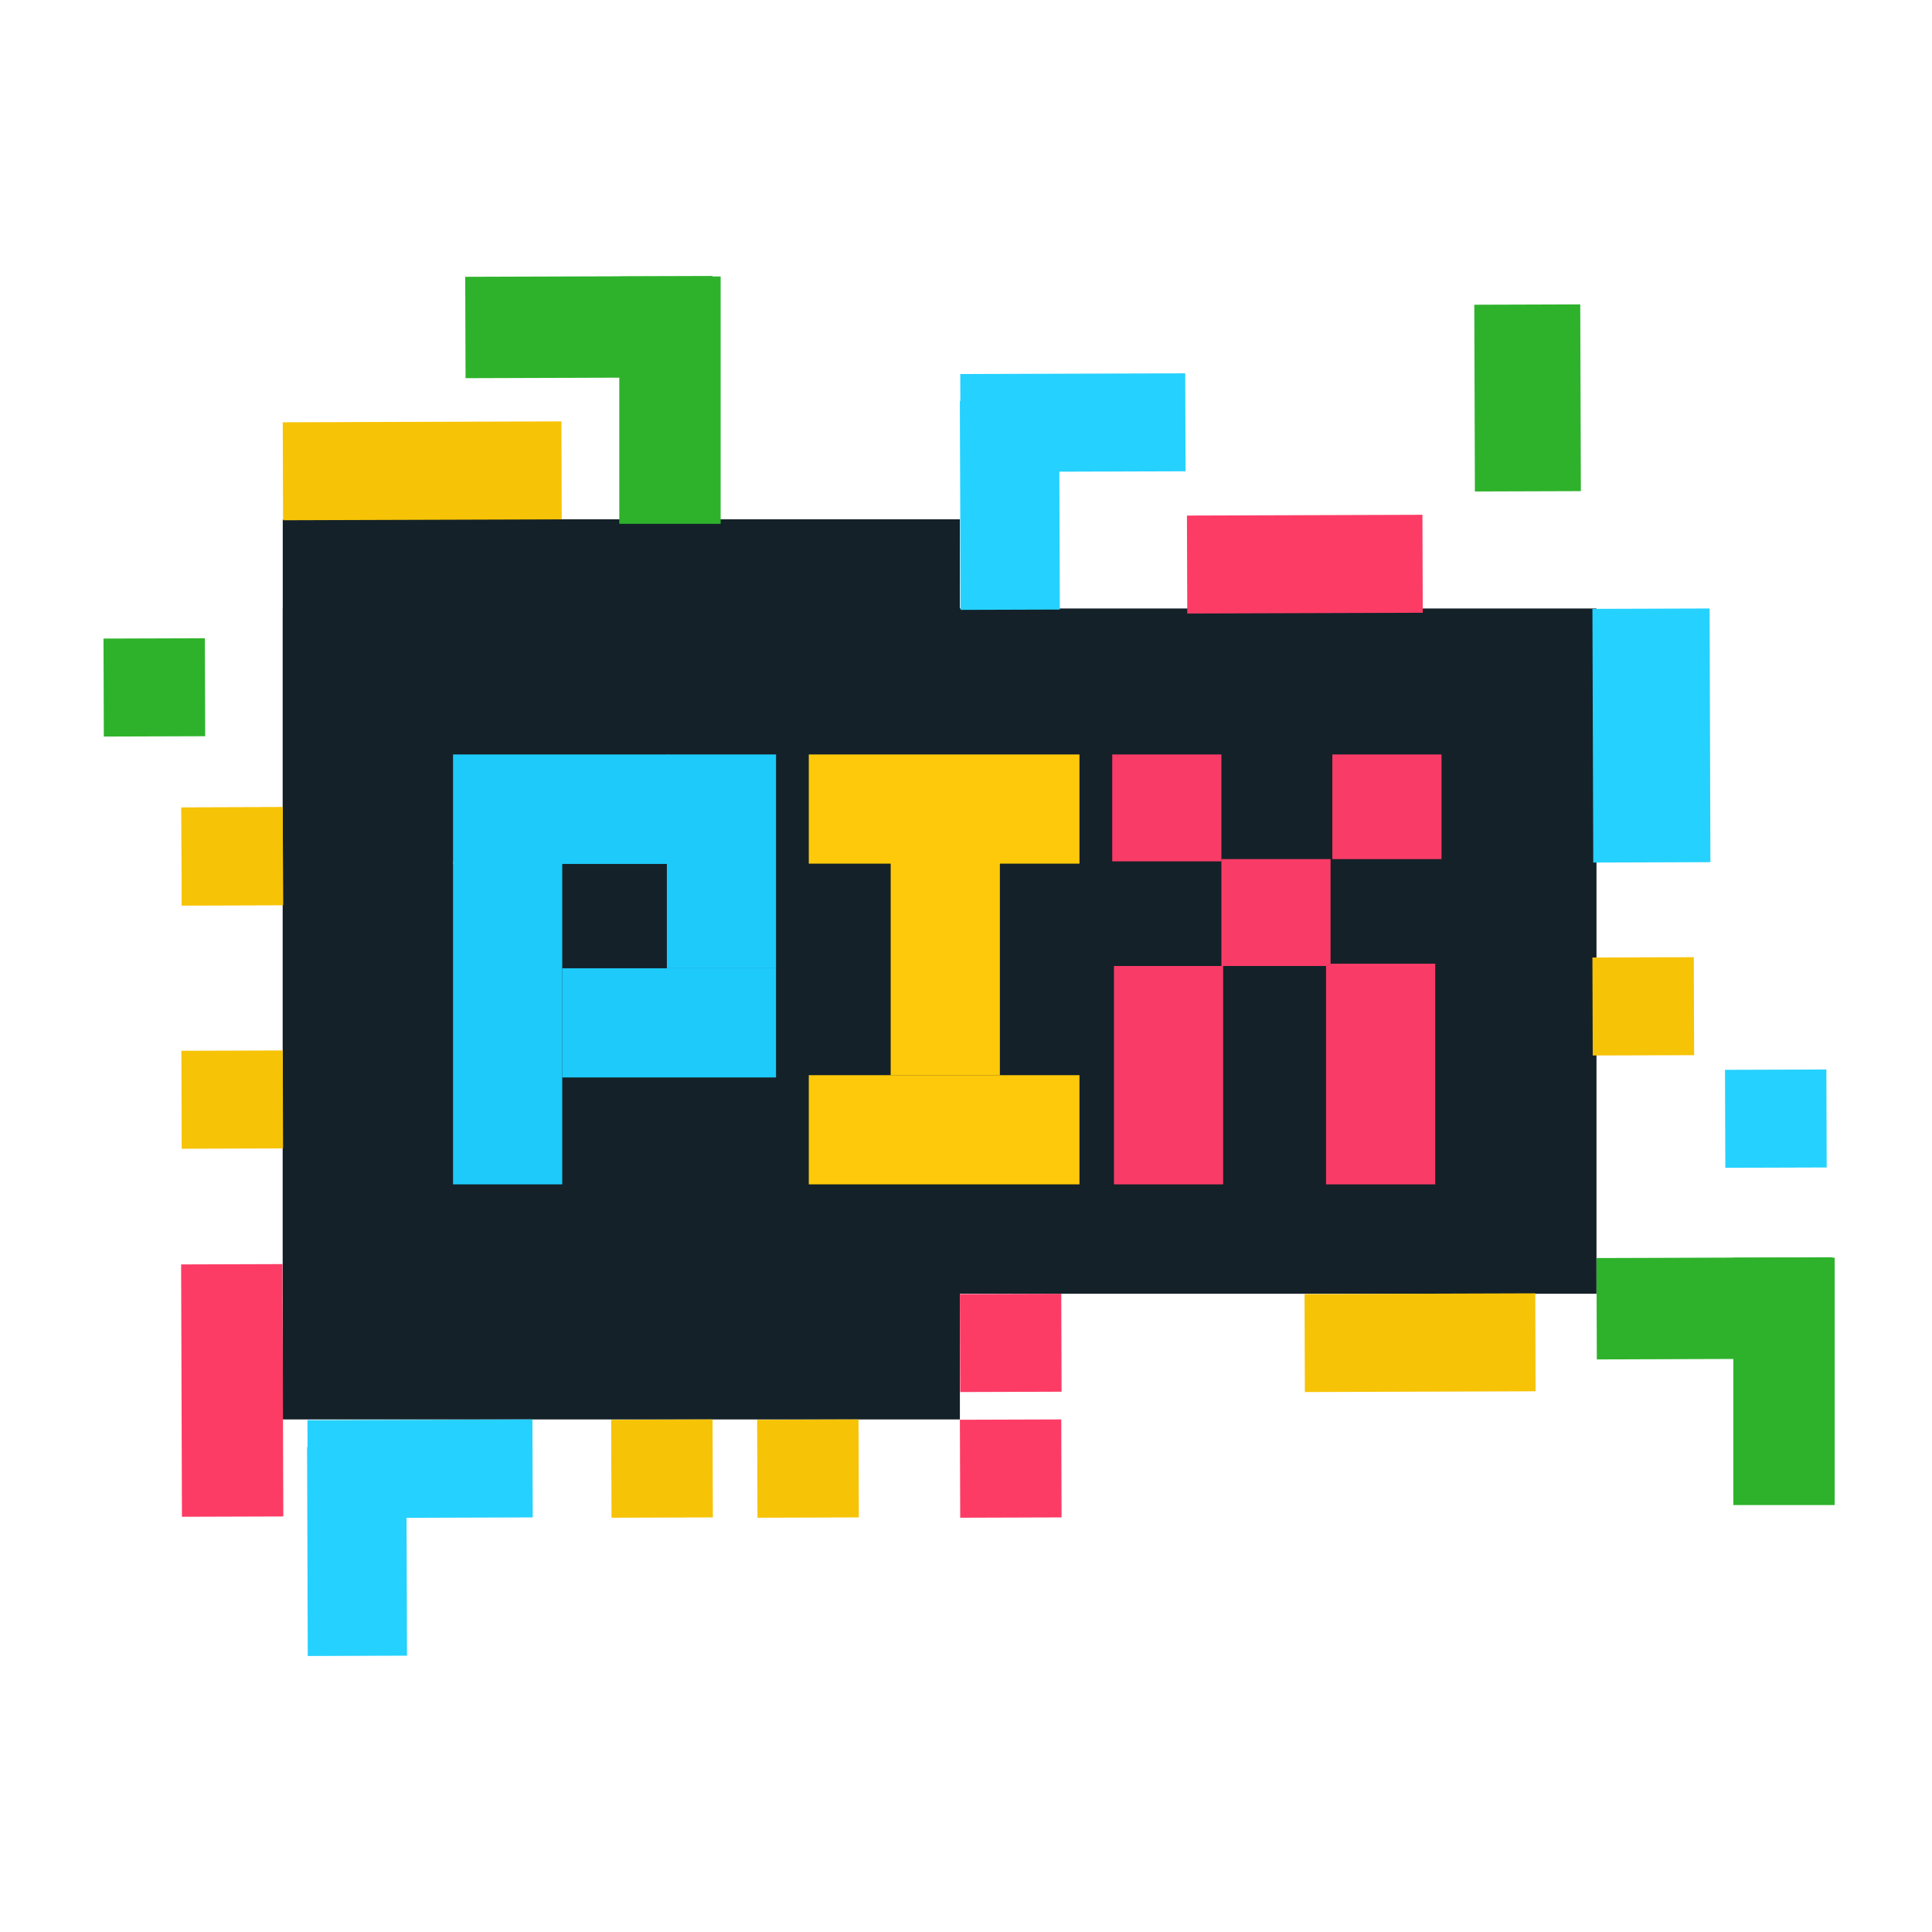<?xml version="1.0" encoding="UTF-8"?> <svg xmlns="http://www.w3.org/2000/svg" xmlns:xlink="http://www.w3.org/1999/xlink" xmlns:svgjs="http://svgjs.com/svgjs" version="1.1" width="224" height="224"><svg xmlns="http://www.w3.org/2000/svg" width="224" height="224" viewBox="0 0 224 224" fill="none"><g clip-path="url(#clip0_9_2)"><g filter="url(#filter0_d_9_2)"><path d="M176 12H48C28.118 12 12 28.118 12 48V176C12 195.882 28.118 212 48 212H176C195.882 212 212 195.882 212 176V48C212 28.118 195.882 12 176 12Z" fill="white"></path></g><path d="M185.1 70.549H32.783V149.999H185.1V70.549Z" fill="#142129"></path><path d="M111.292 60.207H32.783V164.572H111.292V60.207Z" fill="#142129"></path><path d="M115.927 99.605H103.268V124.659H115.927V99.605Z" fill="#FEC90B"></path><path d="M93.773 87.474V100.133H125.156V87.474H93.773Z" fill="#FEC90B"></path><path d="M93.773 124.658V137.317H125.156V124.658H93.773Z" fill="#FEC90B"></path><path d="M129.155 137.317H141.814V112H129.155V137.317Z" fill="#F93C67"></path><path d="M141.612 112H154.271V99.605H141.612V112Z" fill="#F93C67"></path><path d="M128.954 99.868H141.613V87.473H128.954V99.868Z" fill="#F93C67"></path><path d="M154.474 99.605H167.133V87.473H154.474V99.605Z" fill="#F93C67"></path><path d="M153.745 137.317H166.404V111.736H153.745V137.317Z" fill="#F93C67"></path><path d="M65.186 99.868H52.527V137.317H65.186V99.868Z" fill="#1ECAFA"></path><path d="M65.186 112.263V124.922H89.975V112.263H65.186Z" fill="#1ECAFA"></path><path d="M77.318 112.263H89.977V87.473H77.318V112.263Z" fill="#1ECAFA"></path><path d="M52.527 87.474V100.167H77.443V87.474H52.527Z" fill="#1ECAFA"></path><path d="M32.782 93.585L21.029 93.623L21.066 104.982L32.819 104.944L32.782 93.585Z" fill="#F6C306"></path><path d="M212.48 145.772L185.1 145.861L185.138 157.614L212.519 157.525L212.48 145.772Z" fill="#2EB22B"></path><path d="M82.614 32L53.938 32.093L53.976 43.846L82.653 43.753L82.614 32Z" fill="#2EB22B"></path><path d="M183.218 35.291L170.932 35.331L171.002 56.983L183.289 56.943L183.218 35.291Z" fill="#2EB22B"></path><path d="M200.963 145.823V174.5H212.716V145.823H200.963Z" fill="#2EB22B"></path><path d="M71.801 32.055V60.732H83.554V32.055H71.801Z" fill="#2EB22B"></path><path d="M123.044 149.999L111.291 150.037L111.328 161.396L123.081 161.358L123.044 149.999Z" fill="#FC3C65"></path><path d="M164.92 59.686L137.617 59.775L137.654 71.134L164.957 71.045L164.92 59.686Z" fill="#FC3C65"></path><path d="M32.753 146.561L21 146.599L21.095 175.859L32.848 175.821L32.753 146.561Z" fill="#FC3C65"></path><path d="M123.044 164.572L111.291 164.61L111.328 175.969L123.081 175.931L123.044 164.572Z" fill="#FC3C65"></path><path d="M211.753 124L200 124.038L200.037 135.397L211.79 135.359L211.753 124Z" fill="#25D1FE"></path><path d="M198.213 70.549L184.629 70.593L184.725 100.005L198.309 99.96L198.213 70.549Z" fill="#25D1FE"></path><path d="M137.419 43.283L111.334 43.367L111.371 54.726L137.456 54.642L137.419 43.283Z" fill="#25D1FE"></path><path d="M61.73 164.572L35.645 164.657L35.681 176.016L61.767 175.931L61.73 164.572Z" fill="#25D1FE"></path><path d="M122.798 46.455L111.291 46.492L111.37 70.71L122.877 70.673L122.798 46.455Z" fill="#25D1FE"></path><path d="M47.111 167.745L35.603 167.782L35.682 192L47.189 191.963L47.111 167.745Z" fill="#25D1FE"></path><path d="M23.753 74L12 74.038L12.037 85.397L23.79 85.359L23.753 74Z" fill="#2EB22B"></path><path d="M32.782 93.585L21.029 93.623L21.066 104.982L32.819 104.944L32.782 93.585Z" fill="#F6C306"></path><path d="M178 149.95L151.252 150.037L151.289 161.396L178.037 161.309L178 149.95Z" fill="#F6C306"></path><path d="M32.782 121.792L21.029 121.83L21.066 133.189L32.819 133.151L32.782 121.792Z" fill="#F6C306"></path><path d="M82.614 164.572L70.861 164.61L70.898 175.969L82.651 175.931L82.614 164.572Z" fill="#F6C306"></path><path d="M99.538 164.572L87.785 164.61L87.822 175.969L99.575 175.931L99.538 164.572Z" fill="#F6C306"></path><path d="M196.382 110.979L184.629 111.017L184.666 122.376L196.419 122.338L196.382 110.979Z" fill="#F6C306"></path><path d="M65.09 48.857L32.783 48.962L32.82 60.321L65.127 60.216L65.09 48.857Z" fill="#F6C306"></path></g><defs><filter id="SvgjsFilter1001" x="0.7" y="0.7" width="222.6" height="222.6" filterUnits="userSpaceOnUse" color-interpolation-filters="sRGB"><feFlood flood-opacity="0" result="BackgroundImageFix"></feFlood><feColorMatrix in="SourceAlpha" type="matrix" values="0 0 0 0 0 0 0 0 0 0 0 0 0 0 0 0 0 0 127 0" result="hardAlpha"></feColorMatrix><feOffset></feOffset><feGaussianBlur stdDeviation="5.65"></feGaussianBlur><feComposite in2="hardAlpha" operator="out"></feComposite><feColorMatrix type="matrix" values="0 0 0 0 0 0 0 0 0 0 0 0 0 0 0 0 0 0 0.5 0"></feColorMatrix><feBlend mode="normal" in2="BackgroundImageFix" result="effect1_dropShadow_9_2"></feBlend><feBlend mode="normal" in="SourceGraphic" in2="effect1_dropShadow_9_2" result="shape"></feBlend></filter><clipPath id="SvgjsClipPath1000"><rect width="224" height="224" fill="white"></rect></clipPath></defs></svg><style>@media (prefers-color-scheme: light) { :root { filter: none; } } @media (prefers-color-scheme: dark) { :root { filter: none; } } </style></svg> 
